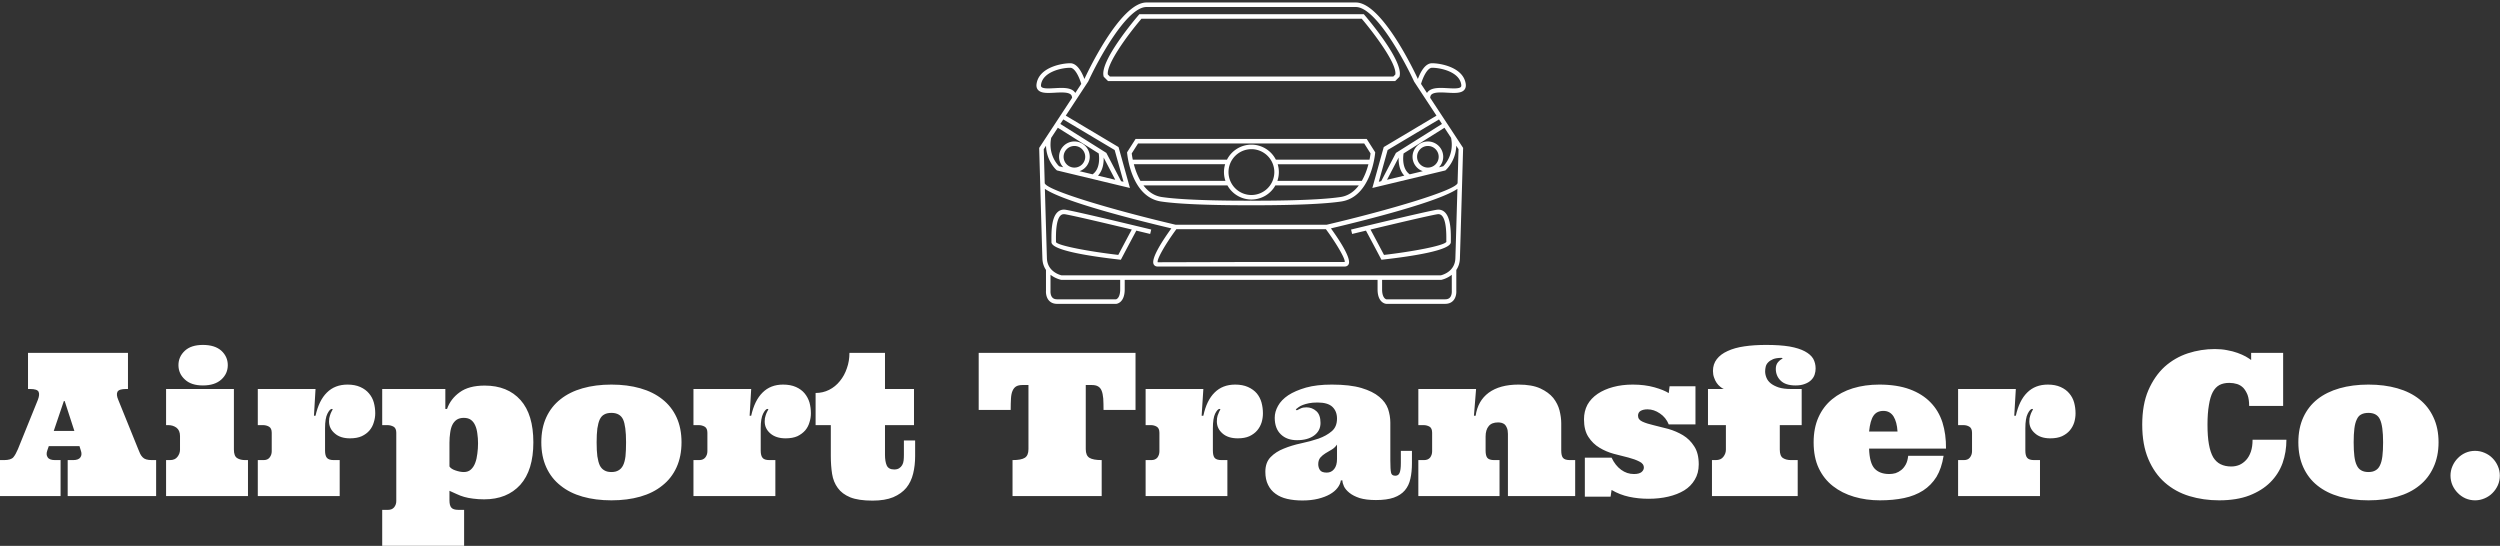 <svg data-v-423bf9ae="" xmlns="http://www.w3.org/2000/svg" viewBox="0 0 746.539 163" class="iconAbove"><rect x="0" y="0" width="746.539" height="163" fill="#333333" stroke="none"/><!----><!----><!----><g data-v-423bf9ae="" id="de856167-1395-4781-be17-20c0f65e91d6" fill="white" transform="matrix(4.246,0,0,4.246,-0.594,88.18)"><path d="M5.82 10.90L5.73 10.61L3.57 10.61L3.47 10.90L3.47 10.90Q3.36 11.20 3.49 11.39L3.49 11.39L3.49 11.39Q3.61 11.59 4.01 11.59L4.01 11.59L4.40 11.59L4.40 14.12L0.14 14.12L0.14 11.59L0.42 11.59L0.42 11.59Q0.91 11.59 1.08 11.39L1.08 11.39L1.08 11.39Q1.24 11.20 1.40 10.82L1.40 10.82L2.80 7.36L2.80 7.36Q2.95 6.97 2.85 6.78L2.85 6.78L2.85 6.78Q2.75 6.59 2.26 6.59L2.26 6.59L2.11 6.59L2.11 4.05L9.14 4.05L9.14 6.59L9.00 6.59L9.00 6.59Q8.50 6.59 8.40 6.79L8.40 6.79L8.40 6.79Q8.30 6.99 8.46 7.36L8.46 7.36L9.86 10.82L9.86 10.82Q9.94 11.01 10.00 11.15L10.00 11.15L10.00 11.15Q10.07 11.29 10.17 11.39L10.17 11.39L10.17 11.39Q10.26 11.49 10.42 11.54L10.42 11.54L10.42 11.54Q10.58 11.59 10.83 11.59L10.83 11.59L11.12 11.59L11.12 14.12L4.90 14.12L4.90 11.59L5.28 11.59L5.28 11.59Q5.67 11.59 5.80 11.39L5.80 11.39L5.80 11.39Q5.93 11.20 5.82 10.90L5.82 10.90ZM4.63 7.44L3.92 9.54L5.37 9.54L4.69 7.44L4.63 7.44ZM11.82 6.59L16.59 6.59L16.59 10.85L16.59 10.85Q16.59 11.31 16.82 11.45L16.82 11.45L16.82 11.45Q17.04 11.59 17.39 11.59L17.39 11.59L17.58 11.59L17.58 14.12L11.82 14.12L11.82 11.59L12.09 11.59L12.09 11.59Q12.45 11.59 12.62 11.36L12.62 11.36L12.62 11.36Q12.80 11.13 12.80 10.86L12.80 10.86L12.80 9.90L12.80 9.90Q12.80 9.50 12.55 9.31L12.55 9.31L12.55 9.31Q12.30 9.13 11.97 9.13L11.97 9.13L11.82 9.13L11.82 6.59ZM12.69 4.91L12.69 4.91L12.69 4.91Q12.69 4.32 13.14 3.90L13.14 3.90L13.14 3.90Q13.58 3.49 14.41 3.49L14.41 3.49L14.41 3.49Q15.25 3.49 15.71 3.90L15.71 3.90L15.71 3.90Q16.16 4.32 16.16 4.91L16.16 4.91L16.16 4.91Q16.16 5.51 15.71 5.92L15.71 5.92L15.71 5.92Q15.25 6.34 14.41 6.34L14.41 6.34L14.41 6.34Q13.58 6.34 13.14 5.92L13.14 5.92L13.14 5.92Q12.69 5.51 12.69 4.91ZM18.27 6.59L22.33 6.59L22.22 8.47L22.33 8.47L22.33 8.47Q22.57 7.39 23.13 6.84L23.13 6.84L23.13 6.84Q23.69 6.28 24.58 6.28L24.58 6.28L24.58 6.28Q25.10 6.28 25.48 6.45L25.48 6.45L25.48 6.45Q25.86 6.62 26.09 6.90L26.09 6.90L26.09 6.90Q26.33 7.18 26.43 7.54L26.43 7.54L26.43 7.54Q26.53 7.91 26.53 8.30L26.53 8.30L26.53 8.30Q26.53 8.62 26.43 8.93L26.43 8.93L26.43 8.93Q26.34 9.25 26.13 9.50L26.13 9.50L26.13 9.50Q25.92 9.75 25.58 9.91L25.58 9.91L25.58 9.91Q25.25 10.06 24.75 10.06L24.75 10.06L24.75 10.06Q24.07 10.06 23.68 9.71L23.68 9.71L23.68 9.71Q23.28 9.37 23.28 8.87L23.28 8.87L23.28 8.87Q23.28 8.63 23.34 8.47L23.34 8.47L23.34 8.47Q23.39 8.30 23.45 8.19L23.45 8.19L23.45 8.19Q23.51 8.09 23.53 8.04L23.53 8.04L23.53 8.04Q23.55 7.99 23.48 7.99L23.48 7.99L23.48 7.99Q23.34 7.99 23.17 8.32L23.17 8.32L23.17 8.32Q23.00 8.65 23.00 9.35L23.00 9.35L23.00 10.92L23.00 10.92Q23.00 11.28 23.13 11.43L23.13 11.43L23.13 11.43Q23.26 11.59 23.62 11.59L23.62 11.59L24.03 11.59L24.03 14.12L18.27 14.12L18.27 11.59L18.68 11.59L18.68 11.59Q18.96 11.59 19.10 11.41L19.10 11.41L19.10 11.41Q19.25 11.22 19.25 10.97L19.25 10.97L19.25 9.67L19.25 9.67Q19.25 9.35 19.06 9.24L19.06 9.24L19.06 9.24Q18.87 9.13 18.63 9.13L18.63 9.13L18.27 9.13L18.27 6.59ZM34.19 14.35L34.19 14.35L34.19 14.35Q33.76 14.35 33.41 14.30L33.41 14.30L33.41 14.30Q33.07 14.26 32.79 14.18L32.79 14.18L32.79 14.18Q32.51 14.10 32.26 13.98L32.26 13.98L32.26 13.98Q32.01 13.87 31.75 13.75L31.75 13.75L31.75 14.42L31.75 14.42Q31.75 14.78 31.88 14.93L31.88 14.93L31.88 14.93Q32.01 15.09 32.38 15.09L32.38 15.09L32.78 15.09L32.78 17.62L27.02 17.62L27.02 15.09L27.43 15.09L27.43 15.09Q27.71 15.09 27.86 14.91L27.86 14.91L27.86 14.91Q28.01 14.72 28.01 14.47L28.01 14.47L28.01 9.67L28.01 9.67Q28.01 9.35 27.82 9.24L27.82 9.24L27.82 9.24Q27.62 9.13 27.38 9.13L27.38 9.13L27.02 9.13L27.02 6.59L31.46 6.59L31.46 7.99L31.58 7.99L31.58 7.99Q31.83 7.28 32.47 6.82L32.47 6.82L32.47 6.82Q33.11 6.35 34.23 6.35L34.23 6.35L34.23 6.35Q35.84 6.35 36.75 7.37L36.75 7.37L36.75 7.37Q37.65 8.38 37.65 10.34L37.65 10.34L37.65 10.34Q37.65 12.30 36.73 13.33L36.73 13.33L36.73 13.33Q35.80 14.35 34.19 14.35ZM33.76 10.41L33.76 10.41L33.76 10.41Q33.76 10.05 33.71 9.72L33.71 9.72L33.71 9.72Q33.67 9.39 33.56 9.15L33.56 9.15L33.56 9.15Q33.45 8.90 33.26 8.76L33.26 8.76L33.26 8.76Q33.07 8.62 32.76 8.62L32.76 8.62L32.76 8.62Q32.46 8.62 32.26 8.75L32.26 8.75L32.26 8.75Q32.06 8.89 31.95 9.12L31.95 9.12L31.95 9.12Q31.84 9.35 31.80 9.67L31.80 9.67L31.80 9.67Q31.75 9.99 31.75 10.36L31.75 10.36L31.75 12.04L31.75 12.04Q31.87 12.22 32.18 12.32L32.18 12.32L32.18 12.32Q32.50 12.43 32.76 12.43L32.76 12.43L32.76 12.43Q33.07 12.43 33.26 12.25L33.26 12.25L33.26 12.25Q33.45 12.08 33.56 11.79L33.56 11.79L33.56 11.79Q33.67 11.50 33.71 11.14L33.71 11.14L33.71 11.14Q33.76 10.78 33.76 10.41ZM38.21 10.34L38.21 10.34L38.21 10.34Q38.21 9.34 38.56 8.58L38.56 8.58L38.56 8.58Q38.91 7.82 39.56 7.31L39.56 7.31L39.56 7.31Q40.20 6.80 41.11 6.54L41.11 6.54L41.11 6.54Q42.02 6.28 43.14 6.28L43.14 6.28L43.14 6.28Q44.26 6.28 45.17 6.54L45.17 6.54L45.17 6.54Q46.08 6.80 46.72 7.31L46.72 7.31L46.72 7.31Q47.37 7.82 47.72 8.58L47.72 8.58L47.72 8.58Q48.07 9.34 48.07 10.34L48.07 10.34L48.07 10.34Q48.07 11.33 47.72 12.10L47.72 12.10L47.72 12.10Q47.37 12.87 46.72 13.38L46.72 13.38L46.72 13.38Q46.08 13.90 45.17 14.16L45.17 14.16L45.17 14.16Q44.26 14.42 43.14 14.42L43.14 14.42L43.14 14.42Q42.02 14.42 41.11 14.16L41.11 14.16L41.11 14.16Q40.20 13.90 39.56 13.38L39.56 13.38L39.56 13.38Q38.91 12.87 38.56 12.10L38.56 12.10L38.56 12.10Q38.21 11.33 38.21 10.34ZM42.10 10.34L42.10 10.34L42.10 10.34Q42.10 10.92 42.15 11.32L42.15 11.32L42.15 11.32Q42.21 11.72 42.32 11.96L42.32 11.96L42.32 11.96Q42.44 12.20 42.64 12.31L42.64 12.31L42.64 12.31Q42.83 12.43 43.14 12.43L43.14 12.43L43.14 12.43Q43.45 12.43 43.64 12.31L43.64 12.31L43.64 12.31Q43.84 12.20 43.96 11.96L43.96 11.96L43.96 11.96Q44.08 11.72 44.13 11.32L44.13 11.32L44.13 11.32Q44.17 10.92 44.17 10.34L44.17 10.34L44.17 10.34Q44.17 9.19 43.96 8.73L43.96 8.73L43.96 8.73Q43.74 8.27 43.14 8.27L43.14 8.27L43.14 8.27Q42.83 8.27 42.64 8.38L42.64 8.38L42.64 8.38Q42.44 8.48 42.32 8.73L42.32 8.73L42.32 8.73Q42.21 8.97 42.15 9.37L42.15 9.37L42.15 9.37Q42.10 9.77 42.10 10.34ZM48.91 6.59L52.97 6.59L52.86 8.47L52.97 8.47L52.97 8.47Q53.21 7.39 53.77 6.84L53.77 6.84L53.77 6.84Q54.33 6.28 55.21 6.28L55.21 6.28L55.21 6.28Q55.74 6.28 56.12 6.45L56.12 6.45L56.12 6.45Q56.50 6.62 56.73 6.90L56.73 6.90L56.73 6.90Q56.96 7.18 57.07 7.54L57.07 7.54L57.07 7.54Q57.17 7.91 57.17 8.30L57.17 8.30L57.17 8.30Q57.17 8.62 57.07 8.93L57.07 8.93L57.07 8.93Q56.98 9.25 56.77 9.50L56.77 9.50L56.77 9.50Q56.55 9.75 56.22 9.91L56.22 9.91L56.22 9.91Q55.88 10.06 55.39 10.06L55.39 10.06L55.39 10.06Q54.71 10.06 54.31 9.71L54.31 9.71L54.31 9.71Q53.92 9.37 53.92 8.87L53.92 8.87L53.92 8.87Q53.92 8.63 53.98 8.47L53.98 8.47L53.98 8.47Q54.03 8.30 54.09 8.19L54.09 8.19L54.09 8.19Q54.15 8.09 54.17 8.04L54.17 8.04L54.17 8.04Q54.19 7.99 54.12 7.99L54.12 7.99L54.12 7.99Q53.98 7.99 53.81 8.32L53.81 8.32L53.81 8.32Q53.64 8.65 53.64 9.35L53.64 9.35L53.64 10.92L53.64 10.92Q53.64 11.28 53.77 11.43L53.77 11.43L53.77 11.43Q53.89 11.59 54.26 11.59L54.26 11.59L54.67 11.59L54.67 14.12L48.91 14.12L48.91 11.59L49.31 11.59L49.31 11.59Q49.59 11.59 49.74 11.41L49.74 11.41L49.74 11.41Q49.89 11.22 49.89 10.97L49.89 10.97L49.89 9.67L49.89 9.67Q49.89 9.35 49.70 9.24L49.70 9.24L49.70 9.24Q49.51 9.13 49.27 9.13L49.27 9.13L48.91 9.13L48.91 6.59ZM59.88 4.05L62.38 4.05L62.38 6.59L64.42 6.59L64.42 9.13L62.38 9.13L62.38 11.22L62.38 11.22Q62.38 11.68 62.50 11.96L62.50 11.96L62.50 11.96Q62.63 12.25 63.03 12.25L63.03 12.25L63.03 12.25Q63.25 12.25 63.38 12.16L63.38 12.16L63.38 12.16Q63.51 12.08 63.59 11.94L63.59 11.94L63.59 11.94Q63.67 11.80 63.69 11.62L63.69 11.62L63.69 11.62Q63.71 11.44 63.71 11.22L63.71 11.22L63.71 10.21L64.50 10.21L64.50 11.31L64.50 11.31Q64.50 11.97 64.36 12.54L64.36 12.54L64.36 12.54Q64.22 13.12 63.88 13.54L63.88 13.54L63.88 13.54Q63.54 13.95 62.96 14.20L62.96 14.20L62.96 14.20Q62.38 14.44 61.50 14.44L61.50 14.44L61.50 14.44Q60.52 14.44 59.94 14.21L59.94 14.21L59.94 14.21Q59.36 13.97 59.06 13.55L59.06 13.55L59.06 13.55Q58.75 13.13 58.66 12.56L58.66 12.56L58.66 12.56Q58.57 11.98 58.57 11.31L58.57 11.31L58.57 9.13L57.50 9.13L57.50 6.87L57.50 6.87Q58.01 6.87 58.45 6.65L58.45 6.65L58.45 6.65Q58.89 6.43 59.21 6.03L59.21 6.03L59.21 6.03Q59.53 5.64 59.70 5.13L59.70 5.13L59.70 5.13Q59.88 4.63 59.88 4.05L59.88 4.05ZM68.97 4.05L80.00 4.05L80.00 8.06L77.75 8.06L77.75 8.06Q77.75 7.60 77.73 7.26L77.73 7.26L77.73 7.26Q77.70 6.92 77.62 6.72L77.62 6.72L77.62 6.72Q77.54 6.51 77.37 6.41L77.37 6.41L77.37 6.41Q77.21 6.31 76.92 6.31L76.92 6.31L76.50 6.31L76.50 10.82L76.50 10.82Q76.50 11.27 76.76 11.43L76.76 11.43L76.76 11.43Q77.02 11.59 77.62 11.59L77.62 11.59L77.62 14.12L71.35 14.12L71.35 11.59L71.35 11.59Q71.96 11.59 72.21 11.43L72.21 11.43L72.21 11.43Q72.47 11.27 72.47 10.82L72.47 10.82L72.47 6.31L72.05 6.31L72.05 6.31Q71.77 6.31 71.60 6.41L71.60 6.41L71.60 6.41Q71.44 6.51 71.35 6.72L71.35 6.72L71.35 6.72Q71.26 6.92 71.24 7.26L71.24 7.26L71.24 7.26Q71.22 7.60 71.22 8.06L71.22 8.06L68.97 8.06L68.97 4.05ZM80.71 6.59L84.77 6.59L84.65 8.47L84.77 8.47L84.77 8.47Q85.00 7.39 85.56 6.84L85.56 6.84L85.56 6.84Q86.12 6.28 87.01 6.28L87.01 6.28L87.01 6.28Q87.53 6.28 87.91 6.45L87.91 6.45L87.91 6.45Q88.29 6.62 88.53 6.90L88.53 6.90L88.53 6.90Q88.76 7.18 88.86 7.54L88.86 7.54L88.86 7.54Q88.96 7.91 88.96 8.30L88.96 8.30L88.96 8.30Q88.96 8.62 88.87 8.93L88.87 8.93L88.87 8.93Q88.77 9.25 88.56 9.50L88.56 9.50L88.56 9.50Q88.35 9.75 88.01 9.91L88.01 9.91L88.01 9.91Q87.68 10.06 87.19 10.06L87.19 10.06L87.19 10.06Q86.50 10.06 86.11 9.71L86.11 9.71L86.11 9.71Q85.72 9.37 85.72 8.87L85.72 8.87L85.72 8.87Q85.72 8.63 85.77 8.47L85.77 8.47L85.77 8.47Q85.83 8.30 85.88 8.19L85.88 8.19L85.88 8.19Q85.94 8.09 85.96 8.04L85.96 8.04L85.96 8.04Q85.98 7.99 85.91 7.99L85.91 7.99L85.91 7.99Q85.77 7.99 85.60 8.32L85.60 8.32L85.60 8.32Q85.44 8.65 85.44 9.35L85.44 9.35L85.44 10.92L85.44 10.92Q85.44 11.28 85.56 11.43L85.56 11.43L85.56 11.43Q85.69 11.59 86.05 11.59L86.05 11.59L86.46 11.59L86.46 14.12L80.71 14.12L80.71 11.59L81.11 11.59L81.11 11.59Q81.39 11.59 81.54 11.41L81.54 11.41L81.54 11.41Q81.68 11.22 81.68 10.97L81.68 10.97L81.68 9.67L81.68 9.67Q81.68 9.35 81.49 9.24L81.49 9.24L81.49 9.24Q81.31 9.13 81.07 9.13L81.07 9.13L80.71 9.13L80.71 6.59ZM92.80 7.54L92.80 7.54L92.80 7.54Q92.45 7.54 92.20 7.59L92.20 7.59L92.20 7.59Q91.95 7.64 91.77 7.71L91.77 7.71L91.77 7.71Q91.59 7.78 91.48 7.86L91.48 7.86L91.48 7.86Q91.36 7.95 91.27 8.02L91.27 8.02L91.34 8.09L91.34 8.09Q91.47 8.02 91.63 7.95L91.63 7.95L91.63 7.95Q91.78 7.88 92.02 7.88L92.02 7.88L92.02 7.88Q92.42 7.88 92.72 8.15L92.72 8.15L92.72 8.15Q93.01 8.41 93.01 8.98L93.01 8.98L93.01 8.98Q93.01 9.53 92.56 9.86L92.56 9.86L92.56 9.86Q92.11 10.19 91.36 10.19L91.36 10.19L91.36 10.19Q90.64 10.19 90.22 9.78L90.22 9.78L90.22 9.78Q89.79 9.37 89.79 8.61L89.79 8.61L89.79 8.61Q89.79 8.19 90.02 7.78L90.02 7.78L90.02 7.78Q90.25 7.36 90.74 7.03L90.74 7.03L90.74 7.03Q91.23 6.71 91.99 6.49L91.99 6.49L91.99 6.49Q92.74 6.28 93.81 6.28L93.81 6.28L93.81 6.28Q95.08 6.28 95.89 6.52L95.89 6.52L95.89 6.52Q96.69 6.76 97.14 7.14L97.14 7.14L97.14 7.14Q97.59 7.51 97.76 7.99L97.76 7.99L97.76 7.99Q97.92 8.47 97.92 8.96L97.92 8.96L97.92 11.63L97.92 11.63Q97.92 12.25 97.97 12.47L97.97 12.47L97.97 12.47Q98.01 12.69 98.27 12.69L98.27 12.69L98.27 12.69Q98.49 12.69 98.57 12.49L98.57 12.49L98.57 12.49Q98.66 12.29 98.66 11.80L98.66 11.80L98.66 10.94L99.44 10.94L99.44 11.81L99.44 11.81Q99.44 12.43 99.33 12.90L99.33 12.90L99.33 12.90Q99.23 13.38 98.94 13.72L98.94 13.72L98.94 13.72Q98.66 14.05 98.16 14.23L98.16 14.23L98.16 14.23Q97.67 14.40 96.91 14.40L96.91 14.40L96.91 14.40Q96.22 14.40 95.76 14.26L95.76 14.26L95.76 14.26Q95.31 14.11 95.04 13.89L95.04 13.89L95.04 13.89Q94.77 13.67 94.66 13.44L94.66 13.44L94.66 13.44Q94.55 13.20 94.55 13.02L94.55 13.02L94.44 13.02L94.44 13.02Q94.40 13.30 94.20 13.55L94.20 13.55L94.20 13.55Q94.01 13.80 93.66 14.00L93.66 14.00L93.66 14.00Q93.32 14.19 92.84 14.31L92.84 14.31L92.84 14.31Q92.35 14.43 91.74 14.43L91.74 14.43L91.74 14.43Q91.15 14.43 90.67 14.32L90.67 14.32L90.67 14.32Q90.19 14.21 89.85 13.96L89.85 13.96L89.85 13.96Q89.51 13.72 89.32 13.33L89.32 13.33L89.32 13.33Q89.13 12.95 89.13 12.41L89.13 12.41L89.13 12.41Q89.13 11.76 89.50 11.38L89.50 11.38L89.50 11.38Q89.87 11.00 90.43 10.78L90.43 10.78L90.43 10.78Q90.99 10.55 91.65 10.41L91.65 10.41L91.65 10.41Q92.31 10.27 92.87 10.08L92.87 10.08L92.87 10.08Q93.43 9.88 93.80 9.56L93.80 9.56L93.80 9.56Q94.17 9.25 94.17 8.67L94.17 8.67L94.17 8.67Q94.17 8.16 93.85 7.85L93.85 7.85L93.85 7.85Q93.53 7.54 92.80 7.54ZM94.17 11.52L94.17 10.50L94.17 10.50Q94.02 10.72 93.80 10.85L93.80 10.85L93.80 10.85Q93.57 10.99 93.36 11.11L93.36 11.11L93.36 11.11Q93.15 11.24 93.00 11.41L93.00 11.41L93.00 11.41Q92.85 11.59 92.85 11.88L92.85 11.88L92.85 11.88Q92.85 12.11 92.97 12.29L92.97 12.29L92.97 12.29Q93.09 12.47 93.45 12.47L93.45 12.47L93.45 12.47Q93.77 12.47 93.97 12.22L93.97 12.22L93.97 12.22Q94.17 11.97 94.17 11.52L94.17 11.52ZM106.19 14.12L106.19 9.75L106.19 9.75Q106.19 9.49 106.12 9.33L106.12 9.33L106.12 9.33Q106.06 9.17 105.96 9.08L105.96 9.08L105.96 9.08Q105.86 9.00 105.74 8.97L105.74 8.97L105.74 8.97Q105.62 8.94 105.50 8.94L105.50 8.94L105.50 8.94Q105.05 8.94 104.84 9.20L104.84 9.20L104.84 9.20Q104.62 9.46 104.62 9.94L104.62 9.94L104.62 10.92L104.62 10.92Q104.62 11.28 104.74 11.43L104.74 11.43L104.74 11.43Q104.87 11.59 105.23 11.59L105.23 11.59L105.60 11.59L105.60 14.12L99.89 14.12L99.89 11.59L100.29 11.59L100.29 11.59Q100.57 11.59 100.72 11.41L100.72 11.41L100.72 11.41Q100.86 11.22 100.86 10.97L100.86 10.97L100.86 9.67L100.86 9.67Q100.86 9.35 100.68 9.24L100.68 9.24L100.68 9.24Q100.49 9.13 100.25 9.13L100.25 9.13L99.89 9.13L99.89 6.59L103.95 6.59L103.80 8.47L103.92 8.47L103.92 8.47Q104.07 7.42 104.84 6.85L104.84 6.85L104.84 6.85Q105.62 6.28 106.94 6.28L106.94 6.28L106.94 6.28Q107.88 6.28 108.47 6.55L108.47 6.55L108.47 6.55Q109.05 6.82 109.38 7.22L109.38 7.22L109.38 7.22Q109.70 7.63 109.82 8.10L109.82 8.10L109.82 8.10Q109.94 8.58 109.94 9.00L109.94 9.00L109.94 10.92L109.94 10.92Q109.94 11.28 110.06 11.43L110.06 11.43L110.06 11.43Q110.19 11.59 110.55 11.59L110.55 11.59L110.92 11.59L110.92 14.12L106.19 14.12ZM119.38 6.40L119.38 9.08L117.50 9.08L117.50 9.08Q117.30 8.59 116.88 8.31L116.88 8.31L116.88 8.31Q116.46 8.02 116.01 8.02L116.01 8.02L116.01 8.02Q115.71 8.02 115.52 8.13L115.52 8.13L115.52 8.13Q115.34 8.24 115.34 8.47L115.34 8.47L115.34 8.47Q115.34 8.75 115.66 8.89L115.66 8.89L115.66 8.89Q115.97 9.03 116.45 9.14L116.45 9.14L116.45 9.14Q116.92 9.25 117.48 9.40L117.48 9.40L117.48 9.40Q118.03 9.56 118.50 9.84L118.50 9.84L118.50 9.84Q118.98 10.13 119.29 10.62L119.29 10.62L119.29 10.62Q119.61 11.10 119.61 11.89L119.61 11.89L119.61 11.89Q119.61 12.51 119.33 12.97L119.33 12.97L119.33 12.97Q119.06 13.43 118.59 13.72L118.59 13.72L118.59 13.72Q118.11 14.01 117.47 14.16L117.47 14.16L117.47 14.16Q116.83 14.31 116.08 14.31L116.08 14.31L116.08 14.31Q115.36 14.31 114.71 14.17L114.71 14.17L114.71 14.17Q114.06 14.03 113.48 13.69L113.48 13.69L113.41 14.16L111.60 14.16L111.60 11.42L113.48 11.42L113.48 11.42Q113.74 11.97 114.15 12.27L114.15 12.27L114.15 12.27Q114.56 12.57 115.05 12.57L115.05 12.57L115.05 12.57Q115.42 12.57 115.59 12.43L115.59 12.43L115.59 12.43Q115.75 12.29 115.75 12.12L115.75 12.12L115.75 12.12Q115.75 11.84 115.43 11.69L115.43 11.69L115.43 11.69Q115.12 11.53 114.66 11.41L114.66 11.41L114.66 11.41Q114.19 11.29 113.64 11.15L113.64 11.15L113.64 11.15Q113.09 11.00 112.63 10.72L112.63 10.72L112.63 10.72Q112.16 10.44 111.85 9.96L111.85 9.96L111.85 9.96Q111.54 9.49 111.54 8.72L111.54 8.72L111.54 8.72Q111.54 8.16 111.78 7.70L111.78 7.70L111.78 7.70Q112.03 7.25 112.50 6.93L112.50 6.93L112.50 6.93Q112.96 6.62 113.59 6.45L113.59 6.45L113.59 6.45Q114.22 6.28 114.97 6.28L114.97 6.28L114.97 6.28Q115.81 6.28 116.49 6.47L116.49 6.47L116.49 6.47Q117.16 6.66 117.50 6.88L117.50 6.88L117.56 6.40L119.38 6.40ZM120.26 6.59L121.37 6.59L121.37 6.59Q121.25 6.54 121.12 6.43L121.12 6.43L121.12 6.43Q120.98 6.32 120.87 6.16L120.87 6.16L120.87 6.16Q120.76 6.00 120.69 5.79L120.69 5.79L120.69 5.79Q120.61 5.58 120.61 5.32L120.61 5.32L120.61 5.32Q120.61 4.84 120.88 4.49L120.88 4.49L120.88 4.49Q121.15 4.14 121.64 3.92L121.64 3.92L121.64 3.92Q122.13 3.69 122.82 3.59L122.82 3.59L122.82 3.59Q123.50 3.49 124.35 3.49L124.35 3.49L124.35 3.49Q125.32 3.49 125.99 3.60L125.99 3.60L125.99 3.60Q126.66 3.72 127.07 3.94L127.07 3.94L127.07 3.94Q127.48 4.16 127.66 4.46L127.66 4.46L127.66 4.46Q127.83 4.77 127.83 5.15L127.83 5.15L127.83 5.15Q127.83 5.37 127.76 5.58L127.76 5.58L127.76 5.58Q127.69 5.79 127.52 5.96L127.52 5.96L127.52 5.96Q127.35 6.13 127.08 6.23L127.08 6.23L127.08 6.23Q126.81 6.34 126.42 6.34L126.42 6.34L126.42 6.34Q125.71 6.34 125.37 6.00L125.37 6.00L125.37 6.00Q125.03 5.67 125.03 5.17L125.03 5.17L125.03 5.17Q125.03 4.89 125.18 4.71L125.18 4.71L125.18 4.71Q125.34 4.52 125.52 4.45L125.52 4.45L125.44 4.40L125.44 4.40Q125.07 4.40 124.84 4.49L124.84 4.49L124.84 4.49Q124.61 4.59 124.49 4.72L124.49 4.72L124.49 4.72Q124.36 4.85 124.32 5.02L124.32 5.02L124.32 5.02Q124.28 5.19 124.28 5.35L124.28 5.35L124.28 5.35Q124.28 5.57 124.37 5.79L124.37 5.79L124.37 5.79Q124.46 6.02 124.67 6.19L124.67 6.19L124.67 6.19Q124.88 6.36 125.23 6.48L125.23 6.48L125.23 6.48Q125.58 6.59 126.10 6.59L126.10 6.59L126.85 6.59L126.85 9.13L125.31 9.13L125.31 10.85L125.31 10.85Q125.31 11.31 125.54 11.45L125.54 11.45L125.54 11.45Q125.76 11.59 126.11 11.59L126.11 11.59L126.57 11.59L126.57 14.12L120.54 14.12L120.54 11.59L120.80 11.59L120.80 11.59Q121.17 11.59 121.34 11.36L121.34 11.36L121.34 11.36Q121.52 11.13 121.52 10.86L121.52 10.86L121.52 9.13L120.26 9.13L120.26 6.59ZM137.00 10.78L131.59 10.78L131.59 10.78Q131.62 11.80 131.98 12.19L131.98 12.19L131.98 12.19Q132.34 12.57 133.01 12.57L133.01 12.57L133.01 12.57Q133.23 12.57 133.45 12.51L133.45 12.51L133.45 12.51Q133.66 12.44 133.85 12.29L133.85 12.29L133.85 12.29Q134.03 12.15 134.17 11.90L134.17 11.90L134.17 11.90Q134.30 11.66 134.34 11.29L134.34 11.29L136.83 11.29L136.83 11.29Q136.69 12.17 136.33 12.77L136.33 12.77L136.33 12.77Q135.96 13.36 135.39 13.73L135.39 13.73L135.39 13.73Q134.81 14.10 134.05 14.26L134.05 14.26L134.05 14.26Q133.29 14.42 132.35 14.42L132.35 14.42L132.35 14.42Q131.39 14.42 130.54 14.17L130.54 14.17L130.54 14.17Q129.69 13.92 129.05 13.42L129.05 13.42L129.05 13.42Q128.41 12.92 128.05 12.16L128.05 12.16L128.05 12.16Q127.69 11.40 127.69 10.34L127.69 10.34L127.69 10.34Q127.69 9.34 128.03 8.58L128.03 8.58L128.03 8.58Q128.37 7.82 128.99 7.31L128.99 7.31L128.99 7.31Q129.61 6.80 130.45 6.54L130.45 6.54L130.45 6.54Q131.30 6.28 132.31 6.28L132.31 6.28L132.31 6.28Q133.55 6.28 134.45 6.61L134.45 6.61L134.45 6.61Q135.34 6.94 135.91 7.53L135.91 7.53L135.91 7.53Q136.48 8.11 136.75 8.94L136.75 8.94L136.75 8.94Q137.01 9.77 137.00 10.78L137.00 10.78ZM132.60 8.13L132.60 8.13L132.60 8.13Q132.13 8.13 131.90 8.47L131.90 8.47L131.90 8.47Q131.67 8.80 131.59 9.58L131.59 9.58L133.59 9.58L133.59 9.58Q133.55 8.91 133.31 8.52L133.31 8.52L133.31 8.52Q133.06 8.13 132.60 8.13ZM137.85 6.59L141.91 6.59L141.80 8.47L141.91 8.47L141.91 8.47Q142.15 7.39 142.71 6.84L142.71 6.84L142.71 6.84Q143.27 6.28 144.16 6.28L144.16 6.28L144.16 6.28Q144.68 6.28 145.06 6.45L145.06 6.45L145.06 6.45Q145.44 6.62 145.67 6.90L145.67 6.90L145.67 6.90Q145.91 7.18 146.01 7.54L146.01 7.54L146.01 7.54Q146.11 7.91 146.11 8.30L146.11 8.30L146.11 8.30Q146.11 8.62 146.02 8.93L146.02 8.93L146.02 8.93Q145.92 9.25 145.71 9.50L145.71 9.50L145.71 9.50Q145.50 9.75 145.16 9.91L145.16 9.91L145.16 9.91Q144.83 10.06 144.33 10.06L144.33 10.06L144.33 10.06Q143.65 10.06 143.26 9.71L143.26 9.71L143.26 9.71Q142.86 9.37 142.86 8.87L142.86 8.87L142.86 8.87Q142.86 8.63 142.92 8.47L142.92 8.47L142.92 8.47Q142.97 8.30 143.03 8.19L143.03 8.19L143.03 8.19Q143.09 8.09 143.11 8.04L143.11 8.04L143.11 8.04Q143.13 7.99 143.06 7.99L143.06 7.99L143.06 7.99Q142.92 7.99 142.75 8.32L142.75 8.32L142.75 8.32Q142.58 8.65 142.58 9.35L142.58 9.35L142.58 10.92L142.58 10.92Q142.58 11.28 142.71 11.43L142.71 11.43L142.71 11.43Q142.84 11.59 143.20 11.59L143.20 11.59L143.61 11.59L143.61 14.12L137.85 14.12L137.85 11.59L138.26 11.59L138.26 11.59Q138.54 11.59 138.68 11.41L138.68 11.41L138.68 11.41Q138.83 11.22 138.83 10.97L138.83 10.97L138.83 9.67L138.83 9.67Q138.83 9.35 138.64 9.24L138.64 9.24L138.64 9.24Q138.46 9.13 138.22 9.13L138.22 9.13L137.85 9.13L137.85 6.59ZM155.91 3.78L155.91 3.78L155.91 3.78Q156.37 3.78 156.77 3.86L156.77 3.86L156.77 3.86Q157.17 3.93 157.50 4.05L157.50 4.05L157.50 4.05Q157.83 4.17 158.07 4.30L158.07 4.30L158.07 4.30Q158.31 4.44 158.46 4.55L158.46 4.55L158.46 4.05L160.71 4.05L160.71 7.78L158.32 7.78L158.32 7.78Q158.32 7.32 158.21 7.01L158.21 7.01L158.21 7.01Q158.09 6.71 157.91 6.51L157.91 6.51L157.91 6.51Q157.72 6.32 157.47 6.24L157.47 6.24L157.47 6.24Q157.21 6.16 156.92 6.16L156.92 6.16L156.92 6.16Q156.52 6.16 156.23 6.31L156.23 6.31L156.23 6.31Q155.94 6.47 155.76 6.81L155.76 6.81L155.76 6.81Q155.58 7.15 155.49 7.72L155.49 7.72L155.49 7.72Q155.39 8.29 155.39 9.10L155.39 9.10L155.39 9.10Q155.39 9.93 155.49 10.48L155.49 10.48L155.49 10.48Q155.59 11.04 155.79 11.39L155.79 11.39L155.79 11.39Q156.00 11.73 156.31 11.88L156.31 11.88L156.31 11.88Q156.63 12.04 157.06 12.04L157.06 12.04L157.06 12.04Q157.36 12.04 157.63 11.93L157.63 11.93L157.63 11.93Q157.90 11.81 158.11 11.58L158.11 11.58L158.11 11.58Q158.32 11.35 158.44 11.00L158.44 11.00L158.44 11.00Q158.56 10.65 158.56 10.16L158.56 10.16L160.94 10.16L160.94 10.16Q160.94 11.03 160.67 11.80L160.67 11.80L160.67 11.80Q160.39 12.57 159.81 13.15L159.81 13.15L159.81 13.15Q159.23 13.73 158.33 14.08L158.33 14.08L158.33 14.08Q157.44 14.42 156.21 14.42L156.21 14.42L156.21 14.42Q155.10 14.42 154.11 14.12L154.11 14.12L154.11 14.12Q153.13 13.82 152.39 13.17L152.39 13.17L152.39 13.17Q151.66 12.53 151.23 11.52L151.23 11.52L151.23 11.52Q150.80 10.51 150.80 9.10L150.80 9.10L150.80 9.10Q150.80 7.68 151.23 6.68L151.23 6.68L151.23 6.68Q151.67 5.67 152.38 5.02L152.38 5.02L152.38 5.02Q153.10 4.38 154.01 4.08L154.01 4.08L154.01 4.08Q154.93 3.78 155.91 3.78ZM161.78 10.34L161.78 10.34L161.78 10.34Q161.78 9.34 162.13 8.58L162.13 8.58L162.13 8.58Q162.48 7.82 163.12 7.31L163.12 7.31L163.12 7.31Q163.77 6.80 164.68 6.54L164.68 6.54L164.68 6.54Q165.59 6.28 166.71 6.28L166.71 6.28L166.71 6.28Q167.83 6.28 168.74 6.54L168.74 6.54L168.74 6.54Q169.65 6.80 170.29 7.31L170.29 7.31L170.29 7.31Q170.93 7.82 171.28 8.58L171.28 8.58L171.28 8.58Q171.64 9.34 171.64 10.34L171.64 10.34L171.64 10.34Q171.64 11.33 171.28 12.10L171.28 12.10L171.28 12.10Q170.93 12.87 170.29 13.38L170.29 13.38L170.29 13.38Q169.65 13.90 168.74 14.16L168.74 14.16L168.74 14.16Q167.83 14.42 166.71 14.42L166.71 14.42L166.71 14.42Q165.59 14.42 164.68 14.16L164.68 14.16L164.68 14.16Q163.77 13.90 163.12 13.38L163.12 13.38L163.12 13.38Q162.48 12.87 162.13 12.10L162.13 12.10L162.13 12.10Q161.78 11.33 161.78 10.34ZM165.67 10.34L165.67 10.34L165.67 10.34Q165.67 10.92 165.72 11.32L165.72 11.32L165.72 11.32Q165.77 11.72 165.89 11.96L165.89 11.96L165.89 11.96Q166.00 12.20 166.20 12.31L166.20 12.31L166.20 12.31Q166.40 12.43 166.71 12.43L166.71 12.43L166.71 12.43Q167.02 12.43 167.21 12.31L167.21 12.31L167.21 12.31Q167.41 12.20 167.52 11.96L167.52 11.96L167.52 11.96Q167.64 11.72 167.69 11.32L167.69 11.32L167.69 11.32Q167.74 10.92 167.74 10.34L167.74 10.34L167.74 10.34Q167.74 9.19 167.52 8.73L167.52 8.73L167.52 8.73Q167.31 8.27 166.71 8.27L166.71 8.27L166.71 8.27Q166.40 8.27 166.20 8.38L166.20 8.38L166.20 8.38Q166.00 8.48 165.89 8.73L165.89 8.73L165.89 8.73Q165.77 8.97 165.72 9.37L165.72 9.37L165.72 9.37Q165.67 9.77 165.67 10.34ZM172.48 12.68L172.48 12.68L172.48 12.68Q172.48 12.33 172.62 12.01L172.62 12.01L172.62 12.01Q172.76 11.69 172.99 11.46L172.99 11.46L172.99 11.46Q173.22 11.22 173.53 11.08L173.53 11.08L173.53 11.08Q173.85 10.94 174.21 10.94L174.21 10.94L174.21 10.94Q174.56 10.94 174.88 11.08L174.88 11.08L174.88 11.08Q175.21 11.22 175.44 11.46L175.44 11.46L175.44 11.46Q175.67 11.69 175.81 12.01L175.81 12.01L175.81 12.01Q175.95 12.33 175.95 12.68L175.95 12.68L175.95 12.68Q175.95 13.04 175.81 13.36L175.81 13.36L175.81 13.36Q175.67 13.67 175.44 13.90L175.44 13.90L175.44 13.90Q175.21 14.14 174.88 14.28L174.88 14.28L174.88 14.28Q174.56 14.42 174.21 14.42L174.21 14.42L174.21 14.42Q173.85 14.42 173.53 14.28L173.53 14.28L173.53 14.28Q173.22 14.14 172.99 13.90L172.99 13.90L172.99 13.90Q172.76 13.67 172.62 13.36L172.62 13.36L172.62 13.36Q172.48 13.04 172.48 12.68Z"></path></g><!----><g data-v-423bf9ae="" id="e338424a-bb99-4a83-9f2b-7551fee19e0f" transform="matrix(1.353,0,0,1.353,305.961,-21.911)" stroke="none" fill="white"><path d="M93.327 36.654c1.543.084 2.996.164 3.688-.591.311-.338.426-.791.348-1.345-.536-3.728-5.676-4.567-7.435-4.567-1.599 0-2.631 2.131-3.124 3.477-.732-1.578-7.979-16.885-13.693-16.885H26.89c-5.833 0-13.254 15.929-13.69 16.891-.493-1.346-1.525-3.482-3.127-3.482-1.758 0-6.899.839-7.435 4.568-.079.554.038 1.007.347 1.345.691.754 2.149.675 3.689.591 1.372-.075 2.923-.159 3.532.415.175.165.257.406.279.708l-7.267 11.06.004.157a38227.022 38227.022 0 0 0 .219 7.63c.18 6.293.418 14.516.488 16.621.035 1.055.351 1.875.79 2.521l.002 4.59c-.005.055-.108 1.334.669 2.182.436.477 1.041.719 1.798.719l13.04-.002c.076-.006 1.87-.193 1.87-3.205V77.96h55.805v2.088c0 3.014 1.791 3.199 1.91 3.207h12.998c.758 0 1.362-.24 1.799-.717.776-.85.675-2.129.672-2.139v-4.625c.439-.648.758-1.473.793-2.531.117-3.527.705-24.25.705-24.25l.004-.157-7.27-11.056c.021-.304.104-.547.278-.712.611-.575 2.166-.491 3.535-.414zM6.62 35.655c-1.182.066-2.524.139-2.897-.268-.037-.04-.147-.16-.094-.527.403-2.803 4.516-3.71 6.445-3.71 1.039 0 2.006 2.101 2.428 3.559l-1.313 1.999a1.928 1.928 0 0 0-.296-.367c-.922-.87-2.625-.776-4.273-.686zm1.921 6.896l11.337 6.755 1.952 7.004-.53-.125-3.257-6.247-10.158-6.387.656-1zm8.907 8.412l2.563 4.912-3.812-.916c1.111-1.186 1.288-2.848 1.249-3.996zM5.872 46.616l1.463-2.229 9.024 5.675c.115.737.385 3.387-1.358 4.606l-2.882-.693a3.376 3.376 0 0 0 2.26-3.176 3.39 3.39 0 0 0-3.385-3.386 3.389 3.389 0 0 0-3.385 3.386c0 .896.357 1.711.93 2.316l-.924-.223c-.454-.447-2.456-2.672-1.743-6.276zm5.122 6.568a2.388 2.388 0 0 1-2.385-2.385 2.389 2.389 0 0 1 2.385-2.386 2.388 2.388 0 0 1 2.385 2.386 2.387 2.387 0 0 1-2.385 2.385zm9.192 29.07H7.188c-.47 0-.816-.127-1.058-.389-.48-.521-.414-1.416-.412-1.467v-3.561c1.088.855 2.281 1.109 2.356 1.121h13.023v2.088h.001c0 2.046-.929 2.206-.912 2.208zm73.687-.393c-.242.264-.589.393-1.062.393l-12.941.004c-.04-.006-.967-.166-.967-2.211v-2.088h13.074l.049-.01a6.052 6.052 0 0 0 2.256-1.104l.002 3.598c.001.008.065.899-.411 1.418zm1.202-8.652c-.098 2.912-2.803 3.654-3.201 3.75l-83.701.01c-.032-.008-3.142-.664-3.245-3.76-.065-1.965-.276-9.256-.451-15.334 4.162 2.854 19.907 6.828 27.914 8.725-1.685 2.324-4.567 6.609-3.908 7.92.094.186.332.498.877.498h41.282c.545 0 .782-.313.877-.498.657-1.311-2.225-5.596-3.91-7.92 8.008-1.896 23.758-5.871 27.918-8.727-.176 6.08-.387 13.371-.452 15.336zm-61.583-6.422H66.506c2.476 3.363 4.351 6.672 4.136 7.23H49.94l-20.563.057c-.232-.615 1.64-3.924 4.115-7.287zm60.637-20.17c.714 3.605-1.289 5.831-1.741 6.278l-.93.223c.574-.605.934-1.42.934-2.318a3.39 3.39 0 0 0-3.385-3.385 3.39 3.39 0 0 0-3.384 3.385c0 1.471.948 2.713 2.264 3.178l-2.886.693c-1.744-1.219-1.475-3.869-1.357-4.607l9.021-5.673 1.464 2.226zm-2.737 4.182c0 1.313-1.07 2.383-2.385 2.383s-2.384-1.07-2.384-2.383c0-1.316 1.069-2.386 2.384-2.386s2.385 1.069 2.385 2.386zm-7.588 4.16l-3.813.914 2.563-4.912c-.037 1.15.138 2.812 1.25 3.998zm8.312-11.407l-10.157 6.387-3.258 6.245-.528.127 1.951-7.004 11.335-6.753.657.998zm-1.209-1.833l-11.641 6.935-2.516 9.028 15.998-3.844.12-.029.094-.082c.106-.094 2.218-2.014 2.31-5.368l.502.765c-.019.71-.105 3.759-.211 7.478-.406 1.6-14.982 5.924-28.859 9.186H33.297c-13.869-3.262-28.435-7.58-28.856-9.168l-.214-7.498.5-.762c.093 3.351 2.203 5.269 2.31 5.363l.093.082 16.119 3.877-2.516-9.028L9.09 41.716l4.965-7.563c2.089-4.564 8.468-16.41 12.834-16.41h46.219c4.365 0 10.746 11.846 12.871 16.477l4.928 7.499zm-1.799-5.377a1.883 1.883 0 0 0-.297.371l-1.313-1.996c.42-1.458 1.391-3.566 2.43-3.566 1.93 0 6.041.907 6.443 3.71.053.367-.059.487-.094.527-.373.406-1.715.333-2.896.268-1.646-.091-3.353-.183-4.273.686z"></path><path d="M50.06 46.852H24.5l-1.885 2.962.015.169c.035.396.933 9.695 7.48 10.681 5.028.76 14.934.832 18.572.832.721 0 1.175-.004 1.317-.004.142 0 .596.004 1.316.004 3.64 0 13.545-.072 18.572-.832 6.549-.986 7.445-10.286 7.48-10.681l.017-.169-1.884-2.962H50.06zm-24.484 9.263c-.707-1.223-1.17-2.553-1.464-3.674h20.146a5.98 5.98 0 0 0 .069 3.673H25.576zm44.165 3.561c-5.842.881-18.42.822-19.687.816v-.002H49.943c-1.267.006-13.843.064-19.685-.814-1.766-.268-3.063-1.283-4.025-2.561h18.534a6.061 6.061 0 0 0 5.291 3.115 6.064 6.064 0 0 0 5.292-3.115h18.414c-.958 1.278-2.257 2.293-4.023 2.561zm-24.738-5.5a5.064 5.064 0 0 1 5.057-5.059 5.064 5.064 0 0 1 5.057 5.059 5.063 5.063 0 0 1-5.057 5.057 5.063 5.063 0 0 1-5.057-5.057zm29.421 1.939H55.793a5.972 5.972 0 0 0 .067-3.673h20.026c-.292 1.121-.755 2.451-1.462 3.673zm1.699-4.674H55.458a6.058 6.058 0 0 0-5.398-3.324 6.057 6.057 0 0 0-5.411 3.353v-.029H23.877a17.692 17.692 0 0 1-.233-1.381l1.404-2.208h49.903l1.403 2.207a17.4 17.4 0 0 1-.231 1.382zM75.341 67.096a765.213 765.213 0 0 1 3.258 6.127l.158.303.34-.039c6.834-.773 14.979-2.068 14.979-3.848l.002-.367c.014-1.773.038-5.072-1.421-6.32-.484-.414-1.076-.568-1.752-.451-2.809.471-18.198 4.201-18.854 4.359l.236.973c.044-.013 1.257-.306 3.054-.737zm15.728-3.612c.383-.063.683.01.938.229 1.105.943 1.081 4.174 1.07 5.553l.013.303c-.51.863-7.474 2.156-13.767 2.887-.521-.986-2.151-4.072-2.977-5.6 4.936-1.184 12.842-3.055 14.723-3.372zM74.87 19.33H25.331l-.15.175c-.884 1.031-8.612 10.175-7.748 13.507l.034.132.949.949H50.258v-.001h31.526l.946-.949.035-.131c.863-3.332-6.863-12.476-7.748-13.507l-.147-.175zm6.953 13.307l-.454.455H18.83l-.455-.455c-.35-2.228 4.152-8.469 7.416-12.308h48.615c2.361 2.782 7.813 9.84 7.417 12.308zM7.344 62.951c-1.46 1.246-1.434 4.547-1.42 6.318l.002.369c0 1.777 8.146 3.074 14.98 3.848l.339.039.159-.303a841.08 841.08 0 0 1 3.256-6.127c1.797.432 3.01.725 3.054.734l.235-.973c-.654-.158-16.047-3.889-18.854-4.359-.679-.114-1.267.04-1.751.454zm13.335 9.502c-6.294-.729-13.258-2.02-13.753-2.814l-.002-.375c-.011-1.379-.036-4.607 1.07-5.551.196-.168.417-.25.683-.25.081 0 .165.008.254.021 1.881.316 9.788 2.188 14.724 3.369-.825 1.528-2.455 4.614-2.976 5.6z"></path></g><!----></svg>